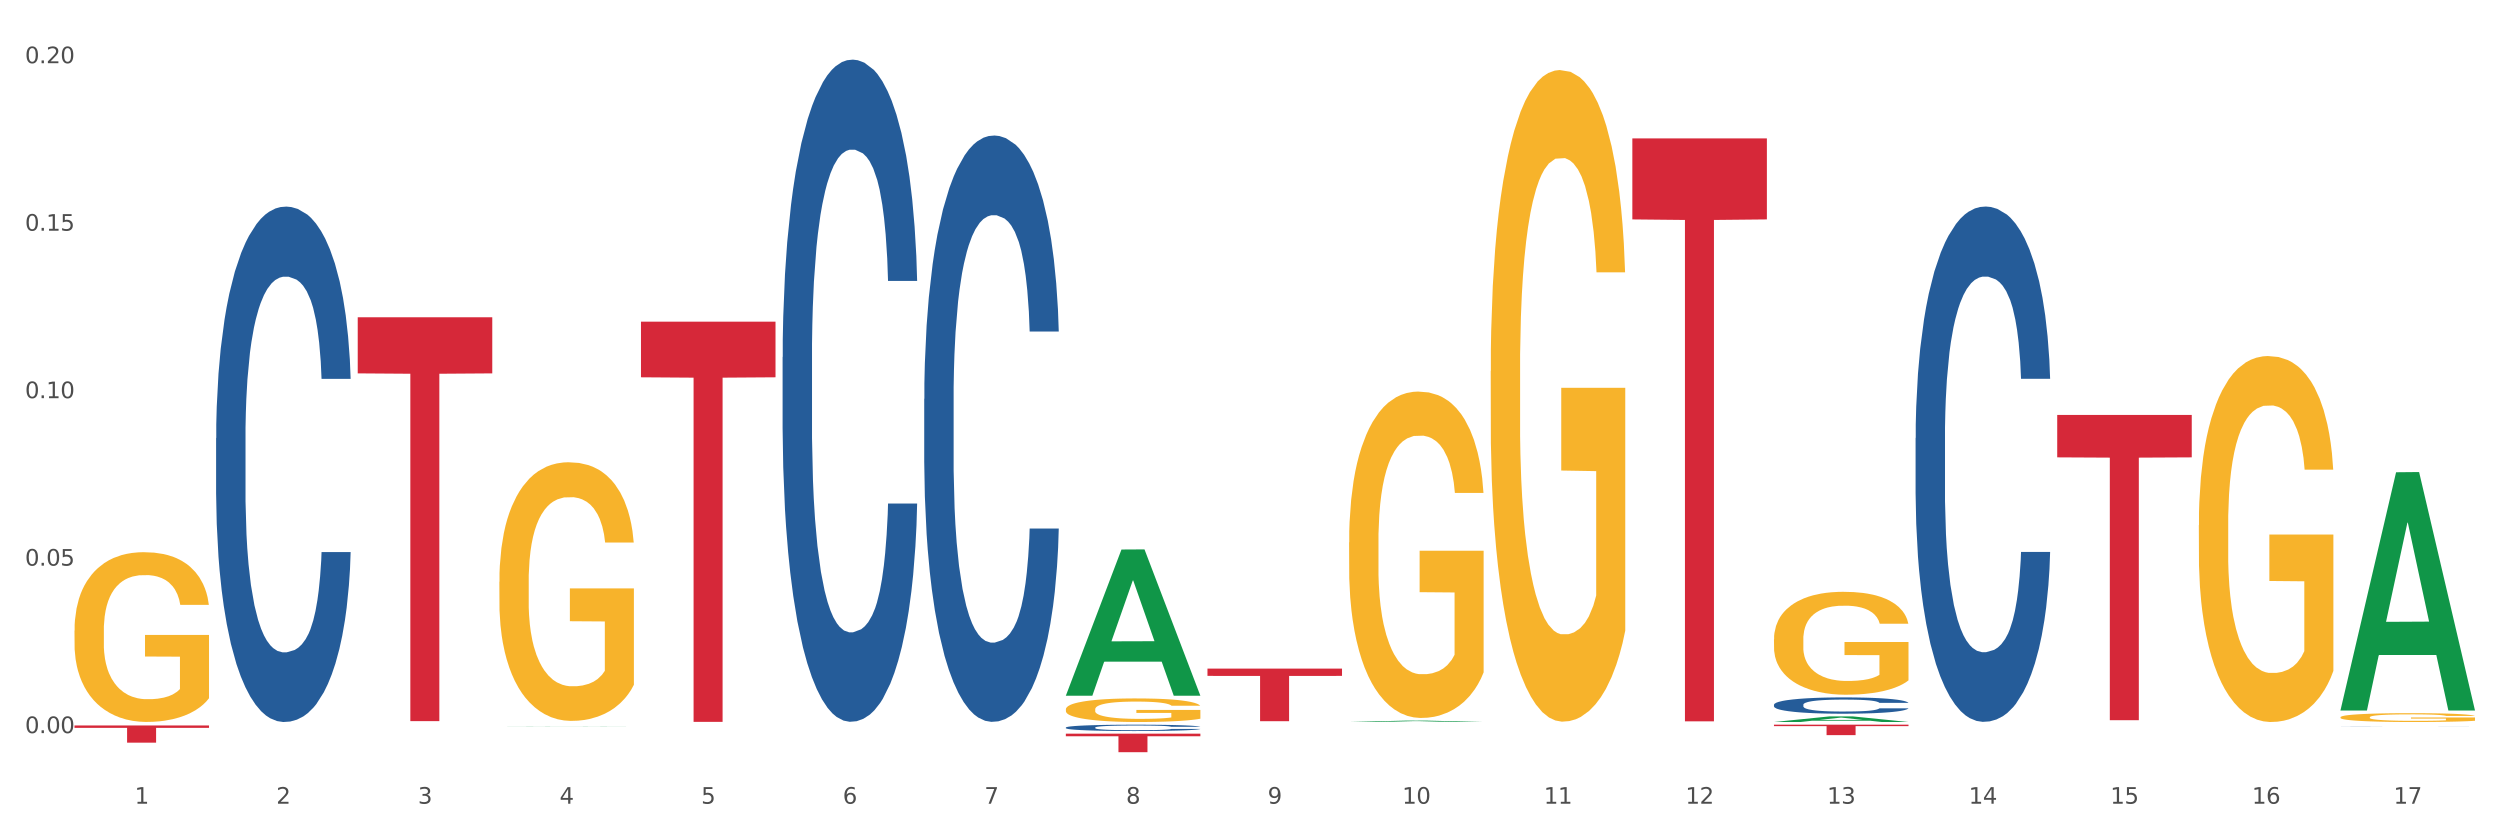 <?xml version="1.0" encoding="utf-8" standalone="no"?>
<!DOCTYPE svg PUBLIC "-//W3C//DTD SVG 1.1//EN"
  "http://www.w3.org/Graphics/SVG/1.1/DTD/svg11.dtd">
<svg xmlns:xlink="http://www.w3.org/1999/xlink" width="1080pt" height="360pt" viewBox="0 0 1080 360" xmlns="http://www.w3.org/2000/svg" version="1.1">
 <rect x="0" y="0" width="1080" height="360" fill="#333333" stroke="none"/>
 <defs>
  <style type="text/css">*{stroke-linejoin: round; stroke-linecap: butt}</style>
 </defs>
 <g id="figure_1">
  <g id="patch_1">
   <path d="M 0 360 
L 1080 360 
L 1080 0 
L 0 0 
z
" style="fill: #ffffff; stroke: #ffffff; stroke-linejoin: miter"/>
  </g>
  <g id="axes_1">
   <g id="matplotlib.axis_1">
    <g id="xtick_1">
     <g id="text_1">
      <!-- 1 -->
      <g style="fill: #4d4d4d" transform="translate(58.182 347.204) scale(0.096 -0.096)">
       <defs>
        <path id="DejaVuSans-31" d="M 794 531 
L 1825 531 
L 1825 4091 
L 703 3866 
L 703 4441 
L 1819 4666 
L 2450 4666 
L 2450 531 
L 3481 531 
L 3481 0 
L 794 0 
L 794 531 
z
" transform="scale(0.016)"/>
       </defs>
       <use xlink:href="#DejaVuSans-31"/>
      </g>
     </g>
    </g>
    <g id="xtick_2">
     <g id="text_2">
      <!-- 2 -->
      <g style="fill: #4d4d4d" transform="translate(119.364 347.204) scale(0.096 -0.096)">
       <defs>
        <path id="DejaVuSans-32" d="M 1228 531 
L 3431 531 
L 3431 0 
L 469 0 
L 469 531 
Q 828 903 1448 1529 
Q 2069 2156 2228 2338 
Q 2531 2678 2651 2914 
Q 2772 3150 2772 3378 
Q 2772 3750 2511 3984 
Q 2250 4219 1831 4219 
Q 1534 4219 1204 4116 
Q 875 4013 500 3803 
L 500 4441 
Q 881 4594 1212 4672 
Q 1544 4750 1819 4750 
Q 2544 4750 2975 4387 
Q 3406 4025 3406 3419 
Q 3406 3131 3298 2873 
Q 3191 2616 2906 2266 
Q 2828 2175 2409 1742 
Q 1991 1309 1228 531 
z
" transform="scale(0.016)"/>
       </defs>
       <use xlink:href="#DejaVuSans-32"/>
      </g>
     </g>
    </g>
    <g id="xtick_3">
     <g id="text_3">
      <!-- 3 -->
      <g style="fill: #4d4d4d" transform="translate(180.545 347.204) scale(0.096 -0.096)">
       <defs>
        <path id="DejaVuSans-33" d="M 2597 2516 
Q 3050 2419 3304 2112 
Q 3559 1806 3559 1356 
Q 3559 666 3084 287 
Q 2609 -91 1734 -91 
Q 1441 -91 1130 -33 
Q 819 25 488 141 
L 488 750 
Q 750 597 1062 519 
Q 1375 441 1716 441 
Q 2309 441 2620 675 
Q 2931 909 2931 1356 
Q 2931 1769 2642 2001 
Q 2353 2234 1838 2234 
L 1294 2234 
L 1294 2753 
L 1863 2753 
Q 2328 2753 2575 2939 
Q 2822 3125 2822 3475 
Q 2822 3834 2567 4026 
Q 2313 4219 1838 4219 
Q 1578 4219 1281 4162 
Q 984 4106 628 3988 
L 628 4550 
Q 988 4650 1302 4700 
Q 1616 4750 1894 4750 
Q 2613 4750 3031 4423 
Q 3450 4097 3450 3541 
Q 3450 3153 3228 2886 
Q 3006 2619 2597 2516 
z
" transform="scale(0.016)"/>
       </defs>
       <use xlink:href="#DejaVuSans-33"/>
      </g>
     </g>
    </g>
    <g id="xtick_4">
     <g id="text_4">
      <!-- 4 -->
      <g style="fill: #4d4d4d" transform="translate(241.726 347.204) scale(0.096 -0.096)">
       <defs>
        <path id="DejaVuSans-34" d="M 2419 4116 
L 825 1625 
L 2419 1625 
L 2419 4116 
z
M 2253 4666 
L 3047 4666 
L 3047 1625 
L 3713 1625 
L 3713 1100 
L 3047 1100 
L 3047 0 
L 2419 0 
L 2419 1100 
L 313 1100 
L 313 1709 
L 2253 4666 
z
" transform="scale(0.016)"/>
       </defs>
       <use xlink:href="#DejaVuSans-34"/>
      </g>
     </g>
    </g>
    <g id="xtick_5">
     <g id="text_5">
      <!-- 5 -->
      <g style="fill: #4d4d4d" transform="translate(302.908 347.204) scale(0.096 -0.096)">
       <defs>
        <path id="DejaVuSans-35" d="M 691 4666 
L 3169 4666 
L 3169 4134 
L 1269 4134 
L 1269 2991 
Q 1406 3038 1543 3061 
Q 1681 3084 1819 3084 
Q 2600 3084 3056 2656 
Q 3513 2228 3513 1497 
Q 3513 744 3044 326 
Q 2575 -91 1722 -91 
Q 1428 -91 1123 -41 
Q 819 9 494 109 
L 494 744 
Q 775 591 1075 516 
Q 1375 441 1709 441 
Q 2250 441 2565 725 
Q 2881 1009 2881 1497 
Q 2881 1984 2565 2268 
Q 2250 2553 1709 2553 
Q 1456 2553 1204 2497 
Q 953 2441 691 2322 
L 691 4666 
z
" transform="scale(0.016)"/>
       </defs>
       <use xlink:href="#DejaVuSans-35"/>
      </g>
     </g>
    </g>
    <g id="xtick_6">
     <g id="text_6">
      <!-- 6 -->
      <g style="fill: #4d4d4d" transform="translate(364.089 347.204) scale(0.096 -0.096)">
       <defs>
        <path id="DejaVuSans-36" d="M 2113 2584 
Q 1688 2584 1439 2293 
Q 1191 2003 1191 1497 
Q 1191 994 1439 701 
Q 1688 409 2113 409 
Q 2538 409 2786 701 
Q 3034 994 3034 1497 
Q 3034 2003 2786 2293 
Q 2538 2584 2113 2584 
z
M 3366 4563 
L 3366 3988 
Q 3128 4100 2886 4159 
Q 2644 4219 2406 4219 
Q 1781 4219 1451 3797 
Q 1122 3375 1075 2522 
Q 1259 2794 1537 2939 
Q 1816 3084 2150 3084 
Q 2853 3084 3261 2657 
Q 3669 2231 3669 1497 
Q 3669 778 3244 343 
Q 2819 -91 2113 -91 
Q 1303 -91 875 529 
Q 447 1150 447 2328 
Q 447 3434 972 4092 
Q 1497 4750 2381 4750 
Q 2619 4750 2861 4703 
Q 3103 4656 3366 4563 
z
" transform="scale(0.016)"/>
       </defs>
       <use xlink:href="#DejaVuSans-36"/>
      </g>
     </g>
    </g>
    <g id="xtick_7">
     <g id="text_7">
      <!-- 7 -->
      <g style="fill: #4d4d4d" transform="translate(425.271 347.204) scale(0.096 -0.096)">
       <defs>
        <path id="DejaVuSans-37" d="M 525 4666 
L 3525 4666 
L 3525 4397 
L 1831 0 
L 1172 0 
L 2766 4134 
L 525 4134 
L 525 4666 
z
" transform="scale(0.016)"/>
       </defs>
       <use xlink:href="#DejaVuSans-37"/>
      </g>
     </g>
    </g>
    <g id="xtick_8">
     <g id="text_8">
      <!-- 8 -->
      <g style="fill: #4d4d4d" transform="translate(486.452 347.204) scale(0.096 -0.096)">
       <defs>
        <path id="DejaVuSans-38" d="M 2034 2216 
Q 1584 2216 1326 1975 
Q 1069 1734 1069 1313 
Q 1069 891 1326 650 
Q 1584 409 2034 409 
Q 2484 409 2743 651 
Q 3003 894 3003 1313 
Q 3003 1734 2745 1975 
Q 2488 2216 2034 2216 
z
M 1403 2484 
Q 997 2584 770 2862 
Q 544 3141 544 3541 
Q 544 4100 942 4425 
Q 1341 4750 2034 4750 
Q 2731 4750 3128 4425 
Q 3525 4100 3525 3541 
Q 3525 3141 3298 2862 
Q 3072 2584 2669 2484 
Q 3125 2378 3379 2068 
Q 3634 1759 3634 1313 
Q 3634 634 3220 271 
Q 2806 -91 2034 -91 
Q 1263 -91 848 271 
Q 434 634 434 1313 
Q 434 1759 690 2068 
Q 947 2378 1403 2484 
z
M 1172 3481 
Q 1172 3119 1398 2916 
Q 1625 2713 2034 2713 
Q 2441 2713 2670 2916 
Q 2900 3119 2900 3481 
Q 2900 3844 2670 4047 
Q 2441 4250 2034 4250 
Q 1625 4250 1398 4047 
Q 1172 3844 1172 3481 
z
" transform="scale(0.016)"/>
       </defs>
       <use xlink:href="#DejaVuSans-38"/>
      </g>
     </g>
    </g>
    <g id="xtick_9">
     <g id="text_9">
      <!-- 9 -->
      <g style="fill: #4d4d4d" transform="translate(547.634 347.204) scale(0.096 -0.096)">
       <defs>
        <path id="DejaVuSans-39" d="M 703 97 
L 703 672 
Q 941 559 1184 500 
Q 1428 441 1663 441 
Q 2288 441 2617 861 
Q 2947 1281 2994 2138 
Q 2813 1869 2534 1725 
Q 2256 1581 1919 1581 
Q 1219 1581 811 2004 
Q 403 2428 403 3163 
Q 403 3881 828 4315 
Q 1253 4750 1959 4750 
Q 2769 4750 3195 4129 
Q 3622 3509 3622 2328 
Q 3622 1225 3098 567 
Q 2575 -91 1691 -91 
Q 1453 -91 1209 -44 
Q 966 3 703 97 
z
M 1959 2075 
Q 2384 2075 2632 2365 
Q 2881 2656 2881 3163 
Q 2881 3666 2632 3958 
Q 2384 4250 1959 4250 
Q 1534 4250 1286 3958 
Q 1038 3666 1038 3163 
Q 1038 2656 1286 2365 
Q 1534 2075 1959 2075 
z
" transform="scale(0.016)"/>
       </defs>
       <use xlink:href="#DejaVuSans-39"/>
      </g>
     </g>
    </g>
    <g id="xtick_10">
     <g id="text_10">
      <!-- 10 -->
      <g style="fill: #4d4d4d" transform="translate(605.761 347.204) scale(0.096 -0.096)">
       <defs>
        <path id="DejaVuSans-30" d="M 2034 4250 
Q 1547 4250 1301 3770 
Q 1056 3291 1056 2328 
Q 1056 1369 1301 889 
Q 1547 409 2034 409 
Q 2525 409 2770 889 
Q 3016 1369 3016 2328 
Q 3016 3291 2770 3770 
Q 2525 4250 2034 4250 
z
M 2034 4750 
Q 2819 4750 3233 4129 
Q 3647 3509 3647 2328 
Q 3647 1150 3233 529 
Q 2819 -91 2034 -91 
Q 1250 -91 836 529 
Q 422 1150 422 2328 
Q 422 3509 836 4129 
Q 1250 4750 2034 4750 
z
" transform="scale(0.016)"/>
       </defs>
       <use xlink:href="#DejaVuSans-31"/>
       <use xlink:href="#DejaVuSans-30" transform="translate(63.623 0)"/>
      </g>
     </g>
    </g>
    <g id="xtick_11">
     <g id="text_11">
      <!-- 11 -->
      <g style="fill: #4d4d4d" transform="translate(666.942 347.204) scale(0.096 -0.096)">
       <use xlink:href="#DejaVuSans-31"/>
       <use xlink:href="#DejaVuSans-31" transform="translate(63.623 0)"/>
      </g>
     </g>
    </g>
    <g id="xtick_12">
     <g id="text_12">
      <!-- 12 -->
      <g style="fill: #4d4d4d" transform="translate(728.124 347.204) scale(0.096 -0.096)">
       <use xlink:href="#DejaVuSans-31"/>
       <use xlink:href="#DejaVuSans-32" transform="translate(63.623 0)"/>
      </g>
     </g>
    </g>
    <g id="xtick_13">
     <g id="text_13">
      <!-- 13 -->
      <g style="fill: #4d4d4d" transform="translate(789.305 347.204) scale(0.096 -0.096)">
       <use xlink:href="#DejaVuSans-31"/>
       <use xlink:href="#DejaVuSans-33" transform="translate(63.623 0)"/>
      </g>
     </g>
    </g>
    <g id="xtick_14">
     <g id="text_14">
      <!-- 14 -->
      <g style="fill: #4d4d4d" transform="translate(850.487 347.204) scale(0.096 -0.096)">
       <use xlink:href="#DejaVuSans-31"/>
       <use xlink:href="#DejaVuSans-34" transform="translate(63.623 0)"/>
      </g>
     </g>
    </g>
    <g id="xtick_15">
     <g id="text_15">
      <!-- 15 -->
      <g style="fill: #4d4d4d" transform="translate(911.668 347.204) scale(0.096 -0.096)">
       <use xlink:href="#DejaVuSans-31"/>
       <use xlink:href="#DejaVuSans-35" transform="translate(63.623 0)"/>
      </g>
     </g>
    </g>
    <g id="xtick_16">
     <g id="text_16">
      <!-- 16 -->
      <g style="fill: #4d4d4d" transform="translate(972.849 347.204) scale(0.096 -0.096)">
       <use xlink:href="#DejaVuSans-31"/>
       <use xlink:href="#DejaVuSans-36" transform="translate(63.623 0)"/>
      </g>
     </g>
    </g>
    <g id="xtick_17">
     <g id="text_17">
      <!-- 17 -->
      <g style="fill: #4d4d4d" transform="translate(1034.031 347.204) scale(0.096 -0.096)">
       <use xlink:href="#DejaVuSans-31"/>
       <use xlink:href="#DejaVuSans-37" transform="translate(63.623 0)"/>
      </g>
     </g>
    </g>
    <g id="xtick_18"/>
    <g id="xtick_19"/>
    <g id="xtick_20"/>
    <g id="xtick_21"/>
    <g id="xtick_22"/>
    <g id="xtick_23"/>
    <g id="xtick_24"/>
    <g id="xtick_25"/>
    <g id="xtick_26"/>
    <g id="xtick_27"/>
    <g id="xtick_28"/>
    <g id="xtick_29"/>
    <g id="xtick_30"/>
    <g id="xtick_31"/>
    <g id="xtick_32"/>
    <g id="xtick_33"/>
   </g>
   <g id="matplotlib.axis_2">
    <g id="ytick_1">
     <g id="text_18">
      <!-- 0.00 -->
      <g style="fill: #4d4d4d" transform="translate(10.8 316.708) scale(0.096 -0.096)">
       <defs>
        <path id="DejaVuSans-2e" d="M 684 794 
L 1344 794 
L 1344 0 
L 684 0 
L 684 794 
z
" transform="scale(0.016)"/>
       </defs>
       <use xlink:href="#DejaVuSans-30"/>
       <use xlink:href="#DejaVuSans-2e" transform="translate(63.623 0)"/>
       <use xlink:href="#DejaVuSans-30" transform="translate(95.41 0)"/>
       <use xlink:href="#DejaVuSans-30" transform="translate(159.033 0)"/>
      </g>
     </g>
    </g>
    <g id="ytick_2">
     <g id="text_19">
      <!-- 0.05 -->
      <g style="fill: #4d4d4d" transform="translate(10.8 244.36) scale(0.096 -0.096)">
       <use xlink:href="#DejaVuSans-30"/>
       <use xlink:href="#DejaVuSans-2e" transform="translate(63.623 0)"/>
       <use xlink:href="#DejaVuSans-30" transform="translate(95.41 0)"/>
       <use xlink:href="#DejaVuSans-35" transform="translate(159.033 0)"/>
      </g>
     </g>
    </g>
    <g id="ytick_3">
     <g id="text_20">
      <!-- 0.10 -->
      <g style="fill: #4d4d4d" transform="translate(10.8 172.012) scale(0.096 -0.096)">
       <use xlink:href="#DejaVuSans-30"/>
       <use xlink:href="#DejaVuSans-2e" transform="translate(63.623 0)"/>
       <use xlink:href="#DejaVuSans-31" transform="translate(95.41 0)"/>
       <use xlink:href="#DejaVuSans-30" transform="translate(159.033 0)"/>
      </g>
     </g>
    </g>
    <g id="ytick_4">
     <g id="text_21">
      <!-- 0.15 -->
      <g style="fill: #4d4d4d" transform="translate(10.8 99.664) scale(0.096 -0.096)">
       <use xlink:href="#DejaVuSans-30"/>
       <use xlink:href="#DejaVuSans-2e" transform="translate(63.623 0)"/>
       <use xlink:href="#DejaVuSans-31" transform="translate(95.41 0)"/>
       <use xlink:href="#DejaVuSans-35" transform="translate(159.033 0)"/>
      </g>
     </g>
    </g>
    <g id="ytick_5">
     <g id="text_22">
      <!-- 0.20 -->
      <g style="fill: #4d4d4d" transform="translate(10.8 27.316) scale(0.096 -0.096)">
       <use xlink:href="#DejaVuSans-30"/>
       <use xlink:href="#DejaVuSans-2e" transform="translate(63.623 0)"/>
       <use xlink:href="#DejaVuSans-32" transform="translate(95.41 0)"/>
       <use xlink:href="#DejaVuSans-30" transform="translate(159.033 0)"/>
      </g>
     </g>
    </g>
    <g id="ytick_6"/>
    <g id="ytick_7"/>
    <g id="ytick_8"/>
    <g id="ytick_9"/>
   </g>
   <g id="PolyCollection_1">
    <path d="M 215.719 313.86 
L 215.779 313.86 
L 239.747 313.775 
L 249.694 313.775 
L 273.842 313.86 
L 262.337 313.86 
L 257.124 313.84 
L 232.377 313.84 
L 232.197 313.841 
L 227.164 313.86 
L 215.719 313.86 
L 215.719 313.86 
L 235.493 313.828 
L 254.008 313.828 
L 244.84 313.793 
L 244.72 313.793 
L 244.601 313.793 
L 235.433 313.828 
L 235.493 313.828 
L 215.719 313.86 
z
" clip-path="url(#p748c253337)" style="fill: #109648"/>
    <path d="M 705.171 59.787 
L 763.293 59.787 
L 763.293 94.785 
L 740.43 95.021 
L 740.43 311.627 
L 727.896 311.627 
L 727.896 95.021 
L 705.171 94.785 
L 705.171 60.024 
L 705.171 59.787 
z
" clip-path="url(#p748c253337)" style="fill: #d62839"/>
    <path d="M 521.626 288.829 
L 579.749 288.829 
L 579.749 291.987 
L 556.885 292.008 
L 556.885 311.552 
L 544.352 311.552 
L 544.352 292.008 
L 521.626 291.987 
L 521.626 288.851 
L 521.626 288.829 
z
" clip-path="url(#p748c253337)" style="fill: #d62839"/>
    <path d="M 276.901 138.964 
L 335.023 138.964 
L 335.023 162.99 
L 312.16 163.153 
L 312.16 311.854 
L 299.626 311.854 
L 299.626 163.153 
L 276.901 162.99 
L 276.901 139.127 
L 276.901 138.964 
z
" clip-path="url(#p748c253337)" style="fill: #d62839"/>
    <path d="M 154.538 137.052 
L 212.66 137.052 
L 212.66 161.298 
L 189.797 161.462 
L 189.797 311.528 
L 177.263 311.528 
L 177.263 161.462 
L 154.538 161.298 
L 154.538 137.216 
L 154.538 137.052 
z
" clip-path="url(#p748c253337)" style="fill: #d62839"/>
    <path d="M 32.175 313.394 
L 90.297 313.394 
L 90.297 314.427 
L 67.434 314.434 
L 67.434 320.83 
L 54.901 320.83 
L 54.901 314.434 
L 32.175 314.427 
L 32.175 313.401 
L 32.175 313.394 
z
" clip-path="url(#p748c253337)" style="fill: #d62839"/>
    <path d="M 1011.078 309.855 
L 1011.146 309.852 
L 1011.146 309.726 
L 1011.284 309.618 
L 1011.97 309.356 
L 1012.999 309.139 
L 1013.754 309.024 
L 1014.509 308.93 
L 1015.401 308.836 
L 1016.499 308.738 
L 1018.489 308.595 
L 1019.724 308.521 
L 1021.234 308.445 
L 1023.978 308.333 
L 1025.969 308.27 
L 1028.027 308.218 
L 1031.39 308.155 
L 1033.585 308.127 
L 1035.919 308.106 
L 1038.732 308.092 
L 1040.859 308.088 
L 1045.526 308.099 
L 1049.506 308.13 
L 1051.427 308.155 
L 1053.897 308.197 
L 1055.201 308.225 
L 1057.328 308.281 
L 1059.524 308.354 
L 1061.034 308.417 
L 1063.299 308.535 
L 1065.014 308.654 
L 1066.592 308.801 
L 1067.416 308.902 
L 1068.033 308.996 
L 1068.582 309.105 
L 1069.131 309.276 
L 1056.78 309.276 
L 1056.299 309.153 
L 1055.544 309.038 
L 1054.446 308.926 
L 1053.486 308.857 
L 1051.839 308.769 
L 1050.329 308.713 
L 1048.751 308.672 
L 1046.829 308.637 
L 1045.32 308.619 
L 1043.192 308.605 
L 1039.007 308.609 
L 1036.193 308.637 
L 1034.272 308.672 
L 1033.037 308.703 
L 1031.939 308.738 
L 1030.703 308.787 
L 1029.262 308.86 
L 1028.233 308.926 
L 1027.204 309.01 
L 1026.38 309.094 
L 1025.625 309.192 
L 1025.008 309.297 
L 1024.527 309.405 
L 1024.116 309.537 
L 1023.773 309.757 
L 1023.773 310.236 
L 1023.91 310.344 
L 1024.253 310.487 
L 1024.665 310.595 
L 1025.351 310.725 
L 1025.969 310.812 
L 1027.135 310.938 
L 1028.439 311.042 
L 1029.468 311.109 
L 1030.498 311.165 
L 1032.282 311.241 
L 1034.272 311.304 
L 1035.987 311.343 
L 1038.32 311.378 
L 1039.899 311.391 
L 1041.271 311.398 
L 1044.634 311.398 
L 1047.035 311.388 
L 1049.712 311.364 
L 1051.77 311.332 
L 1053.486 311.294 
L 1055.407 311.231 
L 1056.642 311.172 
L 1056.642 310.442 
L 1041.546 310.438 
L 1041.546 309.953 
L 1069.2 309.953 
L 1069.2 311.378 
L 1068.033 311.451 
L 1066.73 311.517 
L 1065.357 311.577 
L 1063.299 311.65 
L 1060.828 311.72 
L 1058.632 311.769 
L 1056.299 311.81 
L 1053.554 311.849 
L 1049.986 311.884 
L 1047.79 311.898 
L 1045.045 311.908 
L 1041.82 311.912 
L 1039.007 311.905 
L 1036.262 311.887 
L 1033.38 311.856 
L 1030.566 311.81 
L 1028.439 311.765 
L 1026.312 311.709 
L 1024.047 311.636 
L 1022.263 311.566 
L 1020.891 311.503 
L 1019.381 311.423 
L 1017.734 311.318 
L 1016.499 311.224 
L 1015.401 311.126 
L 1014.234 311 
L 1013.411 310.892 
L 1012.587 310.756 
L 1012.107 310.655 
L 1011.558 310.498 
L 1011.146 310.278 
L 1011.078 309.855 
z
" clip-path="url(#p748c253337)" style="fill: #f7b32b"/>
    <path d="M 949.896 226.864 
L 949.965 226.719 
L 949.965 221.521 
L 950.102 217.045 
L 950.788 206.216 
L 951.818 197.263 
L 952.572 192.498 
L 953.327 188.6 
L 954.219 184.701 
L 955.317 180.658 
L 957.307 174.738 
L 958.543 171.705 
L 960.052 168.529 
L 962.797 163.908 
L 964.787 161.309 
L 966.846 159.143 
L 970.208 156.544 
L 972.404 155.389 
L 974.737 154.523 
L 977.551 153.945 
L 979.678 153.801 
L 984.344 154.234 
L 988.324 155.533 
L 990.246 156.544 
L 992.716 158.277 
L 994.02 159.432 
L 996.147 161.742 
L 998.343 164.775 
L 999.853 167.374 
L 1002.117 172.283 
L 1003.833 177.192 
L 1005.411 183.257 
L 1006.234 187.444 
L 1006.852 191.343 
L 1007.401 195.819 
L 1007.95 202.894 
L 995.598 202.894 
L 995.118 197.841 
L 994.363 193.076 
L 993.265 188.455 
L 992.304 185.567 
L 990.657 181.957 
L 989.148 179.647 
L 987.569 177.914 
L 985.648 176.47 
L 984.138 175.748 
L 982.011 175.171 
L 977.825 175.315 
L 975.012 176.47 
L 973.09 177.914 
L 971.855 179.214 
L 970.757 180.658 
L 969.522 182.679 
L 968.081 185.712 
L 967.052 188.455 
L 966.022 191.921 
L 965.199 195.386 
L 964.444 199.429 
L 963.826 203.761 
L 963.346 208.237 
L 962.934 213.724 
L 962.591 222.821 
L 962.591 242.603 
L 962.728 247.079 
L 963.072 252.999 
L 963.483 257.475 
L 964.169 262.818 
L 964.787 266.428 
L 965.954 271.626 
L 967.257 275.958 
L 968.287 278.701 
L 969.316 281.011 
L 971.1 284.188 
L 973.09 286.787 
L 974.806 288.376 
L 977.139 289.819 
L 978.717 290.397 
L 980.09 290.686 
L 983.452 290.686 
L 985.854 290.253 
L 988.53 289.242 
L 990.589 287.942 
L 992.304 286.354 
L 994.226 283.755 
L 995.461 281.3 
L 995.461 251.122 
L 980.364 250.978 
L 980.364 230.907 
L 1008.019 230.907 
L 1008.019 289.819 
L 1006.852 292.852 
L 1005.548 295.595 
L 1004.176 298.05 
L 1002.117 301.082 
L 999.647 303.97 
L 997.451 305.992 
L 995.118 307.724 
L 992.373 309.313 
L 988.805 310.757 
L 986.609 311.334 
L 983.864 311.767 
L 980.639 311.912 
L 977.825 311.623 
L 975.08 310.901 
L 972.198 309.601 
L 969.385 307.724 
L 967.257 305.847 
L 965.13 303.537 
L 962.866 300.505 
L 961.082 297.617 
L 959.709 295.018 
L 958.199 291.697 
L 956.553 287.365 
L 955.317 283.466 
L 954.219 279.423 
L 953.053 274.225 
L 952.229 269.749 
L 951.406 264.117 
L 950.926 259.93 
L 950.377 253.432 
L 949.965 244.335 
L 949.896 226.864 
z
" clip-path="url(#p748c253337)" style="fill: #f7b32b"/>
    <path d="M 766.352 276.208 
L 766.421 276.167 
L 766.421 274.705 
L 766.558 273.446 
L 767.244 270.401 
L 768.273 267.883 
L 769.028 266.543 
L 769.783 265.447 
L 770.675 264.351 
L 771.773 263.214 
L 773.763 261.549 
L 774.998 260.696 
L 776.508 259.803 
L 779.253 258.503 
L 781.243 257.772 
L 783.301 257.163 
L 786.664 256.432 
L 788.86 256.107 
L 791.193 255.864 
L 794.006 255.701 
L 796.134 255.661 
L 800.8 255.783 
L 804.78 256.148 
L 806.701 256.432 
L 809.172 256.92 
L 810.476 257.244 
L 812.603 257.894 
L 814.799 258.747 
L 816.308 259.478 
L 818.573 260.858 
L 820.288 262.239 
L 821.867 263.945 
L 822.69 265.122 
L 823.308 266.218 
L 823.857 267.477 
L 824.406 269.467 
L 812.054 269.467 
L 811.574 268.046 
L 810.819 266.706 
L 809.721 265.406 
L 808.76 264.594 
L 807.113 263.579 
L 805.603 262.929 
L 804.025 262.442 
L 802.104 262.036 
L 800.594 261.833 
L 798.467 261.671 
L 794.281 261.711 
L 791.467 262.036 
L 789.546 262.442 
L 788.311 262.808 
L 787.213 263.214 
L 785.978 263.782 
L 784.537 264.635 
L 783.507 265.406 
L 782.478 266.381 
L 781.655 267.355 
L 780.9 268.492 
L 780.282 269.711 
L 779.802 270.969 
L 779.39 272.512 
L 779.047 275.071 
L 779.047 280.634 
L 779.184 281.893 
L 779.527 283.557 
L 779.939 284.816 
L 780.625 286.319 
L 781.243 287.334 
L 782.409 288.796 
L 783.713 290.014 
L 784.743 290.785 
L 785.772 291.435 
L 787.556 292.328 
L 789.546 293.059 
L 791.262 293.506 
L 793.595 293.912 
L 795.173 294.074 
L 796.545 294.156 
L 799.908 294.156 
L 802.31 294.034 
L 804.986 293.75 
L 807.044 293.384 
L 808.76 292.937 
L 810.681 292.207 
L 811.917 291.516 
L 811.917 283.03 
L 796.82 282.989 
L 796.82 277.345 
L 824.474 277.345 
L 824.474 293.912 
L 823.308 294.765 
L 822.004 295.536 
L 820.632 296.227 
L 818.573 297.079 
L 816.103 297.891 
L 813.907 298.46 
L 811.574 298.947 
L 808.829 299.394 
L 805.26 299.8 
L 803.064 299.962 
L 800.32 300.084 
L 797.094 300.125 
L 794.281 300.044 
L 791.536 299.841 
L 788.654 299.475 
L 785.84 298.947 
L 783.713 298.419 
L 781.586 297.77 
L 779.321 296.917 
L 777.537 296.105 
L 776.165 295.374 
L 774.655 294.44 
L 773.008 293.222 
L 771.773 292.125 
L 770.675 290.988 
L 769.509 289.527 
L 768.685 288.268 
L 767.862 286.684 
L 767.381 285.507 
L 766.832 283.679 
L 766.421 281.121 
L 766.352 276.208 
z
" clip-path="url(#p748c253337)" style="fill: #f7b32b"/>
    <path d="M 643.989 160.338 
L 644.058 160.08 
L 644.058 150.825 
L 644.195 142.855 
L 644.881 123.573 
L 645.911 107.634 
L 646.665 99.15 
L 647.42 92.208 
L 648.312 85.267 
L 649.41 78.068 
L 651.4 67.528 
L 652.635 62.129 
L 654.145 56.473 
L 656.89 48.246 
L 658.88 43.618 
L 660.939 39.762 
L 664.301 35.134 
L 666.497 33.077 
L 668.83 31.535 
L 671.644 30.506 
L 673.771 30.249 
L 678.437 31.021 
L 682.417 33.334 
L 684.339 35.134 
L 686.809 38.219 
L 688.113 40.276 
L 690.24 44.389 
L 692.436 49.788 
L 693.946 54.416 
L 696.21 63.157 
L 697.926 71.898 
L 699.504 82.696 
L 700.327 90.152 
L 700.945 97.093 
L 701.494 105.063 
L 702.043 117.66 
L 689.691 117.66 
L 689.211 108.662 
L 688.456 100.178 
L 687.358 91.951 
L 686.397 86.809 
L 684.75 80.382 
L 683.241 76.269 
L 681.662 73.184 
L 679.741 70.613 
L 678.231 69.327 
L 676.104 68.299 
L 671.918 68.556 
L 669.105 70.613 
L 667.183 73.184 
L 665.948 75.497 
L 664.85 78.068 
L 663.615 81.668 
L 662.174 87.066 
L 661.145 91.951 
L 660.115 98.121 
L 659.292 104.292 
L 658.537 111.49 
L 657.919 119.203 
L 657.439 127.173 
L 657.027 136.942 
L 656.684 153.139 
L 656.684 188.36 
L 656.821 196.33 
L 657.164 206.871 
L 657.576 214.841 
L 658.262 224.353 
L 658.88 230.781 
L 660.047 240.036 
L 661.35 247.749 
L 662.38 252.633 
L 663.409 256.747 
L 665.193 262.403 
L 667.183 267.03 
L 668.899 269.858 
L 671.232 272.429 
L 672.81 273.458 
L 674.183 273.972 
L 677.545 273.972 
L 679.947 273.201 
L 682.623 271.401 
L 684.682 269.087 
L 686.397 266.259 
L 688.319 261.631 
L 689.554 257.261 
L 689.554 203.529 
L 674.457 203.272 
L 674.457 167.536 
L 702.112 167.536 
L 702.112 272.429 
L 700.945 277.828 
L 699.641 282.713 
L 698.269 287.084 
L 696.21 292.482 
L 693.74 297.624 
L 691.544 301.224 
L 689.211 304.309 
L 686.466 307.137 
L 682.898 309.708 
L 680.702 310.736 
L 677.957 311.507 
L 674.732 311.764 
L 671.918 311.25 
L 669.173 309.965 
L 666.291 307.651 
L 663.478 304.309 
L 661.35 300.966 
L 659.223 296.853 
L 656.959 291.454 
L 655.174 286.312 
L 653.802 281.685 
L 652.292 275.772 
L 650.645 268.059 
L 649.41 261.117 
L 648.312 253.919 
L 647.146 244.663 
L 646.322 236.694 
L 645.499 226.667 
L 645.018 219.211 
L 644.47 207.642 
L 644.058 191.446 
L 643.989 160.338 
z
" clip-path="url(#p748c253337)" style="fill: #f7b32b"/>
    <path d="M 766.352 313.061 
L 824.474 313.061 
L 824.474 313.689 
L 801.611 313.693 
L 801.611 317.581 
L 789.078 317.581 
L 789.078 313.693 
L 766.352 313.689 
L 766.352 313.065 
L 766.352 313.061 
z
" clip-path="url(#p748c253337)" style="fill: #d62839"/>
    <path d="M 582.808 234.312 
L 582.876 234.184 
L 582.876 229.548 
L 583.014 225.556 
L 583.7 215.897 
L 584.729 207.913 
L 585.484 203.663 
L 586.239 200.186 
L 587.131 196.709 
L 588.229 193.104 
L 590.219 187.824 
L 591.454 185.12 
L 592.964 182.286 
L 595.709 178.166 
L 597.699 175.848 
L 599.757 173.916 
L 603.12 171.598 
L 605.316 170.568 
L 607.649 169.795 
L 610.462 169.28 
L 612.589 169.151 
L 617.256 169.537 
L 621.236 170.696 
L 623.157 171.598 
L 625.628 173.143 
L 626.931 174.173 
L 629.059 176.234 
L 631.254 178.938 
L 632.764 181.256 
L 635.029 185.635 
L 636.744 190.013 
L 638.322 195.422 
L 639.146 199.156 
L 639.764 202.633 
L 640.312 206.625 
L 640.861 212.935 
L 628.51 212.935 
L 628.029 208.428 
L 627.274 204.179 
L 626.176 200.058 
L 625.216 197.482 
L 623.569 194.263 
L 622.059 192.202 
L 620.481 190.657 
L 618.56 189.369 
L 617.05 188.725 
L 614.923 188.21 
L 610.737 188.339 
L 607.923 189.369 
L 606.002 190.657 
L 604.767 191.816 
L 603.669 193.104 
L 602.433 194.907 
L 600.992 197.611 
L 599.963 200.058 
L 598.934 203.148 
L 598.11 206.239 
L 597.355 209.845 
L 596.738 213.708 
L 596.258 217.7 
L 595.846 222.594 
L 595.503 230.707 
L 595.503 248.349 
L 595.64 252.341 
L 595.983 257.621 
L 596.395 261.613 
L 597.081 266.378 
L 597.699 269.597 
L 598.865 274.233 
L 600.169 278.097 
L 601.198 280.544 
L 602.228 282.604 
L 604.012 285.437 
L 606.002 287.755 
L 607.717 289.172 
L 610.05 290.459 
L 611.629 290.974 
L 613.001 291.232 
L 616.364 291.232 
L 618.765 290.846 
L 621.442 289.944 
L 623.5 288.785 
L 625.216 287.369 
L 627.137 285.051 
L 628.372 282.862 
L 628.372 255.947 
L 613.276 255.818 
L 613.276 237.918 
L 640.93 237.918 
L 640.93 290.459 
L 639.764 293.164 
L 638.46 295.61 
L 637.087 297.8 
L 635.029 300.504 
L 632.558 303.08 
L 630.362 304.882 
L 628.029 306.428 
L 625.284 307.844 
L 621.716 309.132 
L 619.52 309.647 
L 616.775 310.034 
L 613.55 310.162 
L 610.737 309.905 
L 607.992 309.261 
L 605.11 308.102 
L 602.296 306.428 
L 600.169 304.754 
L 598.042 302.693 
L 595.777 299.989 
L 593.993 297.413 
L 592.621 295.095 
L 591.111 292.133 
L 589.464 288.27 
L 588.229 284.793 
L 587.131 281.187 
L 585.964 276.551 
L 585.141 272.559 
L 584.317 267.537 
L 583.837 263.802 
L 583.288 258.007 
L 582.876 249.895 
L 582.808 234.312 
z
" clip-path="url(#p748c253337)" style="fill: #f7b32b"/>
    <path d="M 215.719 251.325 
L 215.788 251.223 
L 215.788 247.549 
L 215.925 244.385 
L 216.611 236.731 
L 217.641 230.404 
L 218.395 227.037 
L 219.15 224.281 
L 220.042 221.526 
L 221.14 218.669 
L 223.13 214.485 
L 224.366 212.342 
L 225.875 210.096 
L 228.62 206.831 
L 230.61 204.994 
L 232.669 203.463 
L 236.031 201.626 
L 238.227 200.81 
L 240.56 200.198 
L 243.374 199.789 
L 245.501 199.687 
L 250.167 199.994 
L 254.147 200.912 
L 256.069 201.626 
L 258.539 202.851 
L 259.843 203.667 
L 261.97 205.3 
L 264.166 207.443 
L 265.676 209.28 
L 267.94 212.75 
L 269.656 216.219 
L 271.234 220.506 
L 272.057 223.465 
L 272.675 226.22 
L 273.224 229.384 
L 273.773 234.384 
L 261.421 234.384 
L 260.941 230.813 
L 260.186 227.445 
L 259.088 224.179 
L 258.127 222.138 
L 256.48 219.587 
L 254.971 217.954 
L 253.392 216.73 
L 251.471 215.709 
L 249.961 215.199 
L 247.834 214.791 
L 243.648 214.893 
L 240.835 215.709 
L 238.913 216.73 
L 237.678 217.648 
L 236.58 218.669 
L 235.345 220.097 
L 233.904 222.24 
L 232.875 224.179 
L 231.845 226.629 
L 231.022 229.078 
L 230.267 231.935 
L 229.649 234.997 
L 229.169 238.16 
L 228.757 242.038 
L 228.414 248.467 
L 228.414 262.448 
L 228.551 265.612 
L 228.895 269.796 
L 229.306 272.959 
L 229.993 276.735 
L 230.61 279.286 
L 231.777 282.96 
L 233.08 286.021 
L 234.11 287.96 
L 235.139 289.593 
L 236.923 291.838 
L 238.913 293.675 
L 240.629 294.798 
L 242.962 295.818 
L 244.54 296.226 
L 245.913 296.431 
L 249.275 296.431 
L 251.677 296.124 
L 254.353 295.41 
L 256.412 294.492 
L 258.127 293.369 
L 260.049 291.532 
L 261.284 289.797 
L 261.284 268.469 
L 246.187 268.367 
L 246.187 254.182 
L 273.842 254.182 
L 273.842 295.818 
L 272.675 297.961 
L 271.371 299.9 
L 269.999 301.635 
L 267.94 303.778 
L 265.47 305.819 
L 263.274 307.248 
L 260.941 308.472 
L 258.196 309.595 
L 254.628 310.615 
L 252.432 311.024 
L 249.687 311.33 
L 246.462 311.432 
L 243.648 311.228 
L 240.903 310.718 
L 238.021 309.799 
L 235.208 308.472 
L 233.08 307.146 
L 230.953 305.513 
L 228.689 303.37 
L 226.905 301.329 
L 225.532 299.492 
L 224.022 297.145 
L 222.376 294.083 
L 221.14 291.328 
L 220.042 288.471 
L 218.876 284.797 
L 218.052 281.633 
L 217.229 277.653 
L 216.749 274.694 
L 216.2 270.102 
L 215.788 263.673 
L 215.719 251.325 
z
" clip-path="url(#p748c253337)" style="fill: #f7b32b"/>
    <path d="M 32.175 272.43 
L 32.244 272.363 
L 32.244 269.952 
L 32.381 267.876 
L 33.067 262.853 
L 34.096 258.7 
L 34.851 256.49 
L 35.606 254.682 
L 36.498 252.874 
L 37.596 250.998 
L 39.586 248.252 
L 40.821 246.846 
L 42.331 245.372 
L 45.076 243.229 
L 47.066 242.024 
L 49.124 241.019 
L 52.487 239.813 
L 54.683 239.278 
L 57.016 238.876 
L 59.829 238.608 
L 61.957 238.541 
L 66.623 238.742 
L 70.603 239.345 
L 72.524 239.813 
L 74.995 240.617 
L 76.299 241.153 
L 78.426 242.225 
L 80.622 243.631 
L 82.131 244.837 
L 84.396 247.114 
L 86.111 249.391 
L 87.69 252.204 
L 88.513 254.146 
L 89.131 255.954 
L 89.68 258.031 
L 90.229 261.312 
L 77.877 261.312 
L 77.397 258.968 
L 76.642 256.758 
L 75.544 254.615 
L 74.583 253.275 
L 72.936 251.601 
L 71.426 250.529 
L 69.848 249.726 
L 67.927 249.056 
L 66.417 248.721 
L 64.29 248.453 
L 60.104 248.52 
L 57.29 249.056 
L 55.369 249.726 
L 54.134 250.328 
L 53.036 250.998 
L 51.801 251.936 
L 50.36 253.342 
L 49.33 254.615 
L 48.301 256.222 
L 47.478 257.83 
L 46.723 259.705 
L 46.105 261.714 
L 45.625 263.79 
L 45.213 266.335 
L 44.87 270.555 
L 44.87 279.73 
L 45.007 281.807 
L 45.35 284.552 
L 45.762 286.629 
L 46.448 289.107 
L 47.066 290.781 
L 48.232 293.192 
L 49.536 295.201 
L 50.566 296.474 
L 51.595 297.546 
L 53.379 299.019 
L 55.369 300.225 
L 57.085 300.961 
L 59.418 301.631 
L 60.996 301.899 
L 62.368 302.033 
L 65.731 302.033 
L 68.133 301.832 
L 70.809 301.363 
L 72.868 300.76 
L 74.583 300.024 
L 76.504 298.818 
L 77.74 297.68 
L 77.74 283.682 
L 62.643 283.615 
L 62.643 274.305 
L 90.297 274.305 
L 90.297 301.631 
L 89.131 303.037 
L 87.827 304.31 
L 86.455 305.449 
L 84.396 306.855 
L 81.926 308.195 
L 79.73 309.132 
L 77.397 309.936 
L 74.652 310.673 
L 71.083 311.342 
L 68.887 311.61 
L 66.143 311.811 
L 62.917 311.878 
L 60.104 311.744 
L 57.359 311.409 
L 54.477 310.807 
L 51.663 309.936 
L 49.536 309.065 
L 47.409 307.994 
L 45.144 306.587 
L 43.36 305.248 
L 41.988 304.042 
L 40.478 302.502 
L 38.831 300.492 
L 37.596 298.684 
L 36.498 296.809 
L 35.332 294.398 
L 34.508 292.322 
L 33.685 289.71 
L 33.204 287.767 
L 32.655 284.753 
L 32.244 280.534 
L 32.175 272.43 
z
" clip-path="url(#p748c253337)" style="fill: #f7b32b"/>
    <path d="M 93.356 189.294 
L 93.425 189.091 
L 93.425 183.397 
L 93.631 175.67 
L 94.387 161.436 
L 95.349 150.659 
L 96.998 138.051 
L 97.891 132.764 
L 99.059 126.867 
L 101.463 117.31 
L 104.211 109.176 
L 106.135 104.702 
L 107.578 101.856 
L 110.807 96.772 
L 112.662 94.535 
L 114.585 92.705 
L 116.234 91.485 
L 118.982 90.061 
L 121.181 89.451 
L 123.723 89.248 
L 125.853 89.451 
L 128.67 90.265 
L 132.792 92.705 
L 134.372 94.128 
L 136.502 96.569 
L 138.7 99.822 
L 140.486 103.076 
L 142.547 107.753 
L 144.677 113.853 
L 146.738 121.58 
L 148.181 128.697 
L 149.349 136.221 
L 150.38 145.372 
L 151.135 155.335 
L 151.479 163.673 
L 138.906 163.673 
L 138.563 156.149 
L 137.876 148.015 
L 137.189 142.525 
L 136.433 138.051 
L 135.265 132.967 
L 134.234 129.714 
L 132.517 125.85 
L 130.937 123.41 
L 129.631 121.987 
L 128.051 120.767 
L 124.685 119.547 
L 122.28 119.547 
L 120.769 119.953 
L 118.914 120.97 
L 117.334 122.393 
L 115.479 124.834 
L 114.036 127.477 
L 112.593 130.934 
L 111.769 133.374 
L 110.532 137.848 
L 109.708 141.508 
L 108.608 147.812 
L 107.99 152.285 
L 106.891 163.876 
L 106.41 172.417 
L 106.204 178.314 
L 106.066 184.821 
L 106.066 216.543 
L 106.479 230.777 
L 106.822 236.877 
L 107.372 243.791 
L 108.402 252.738 
L 109.914 261.482 
L 111.494 267.786 
L 112.799 271.649 
L 114.036 274.496 
L 115.273 276.733 
L 116.784 278.766 
L 118.021 279.986 
L 119.876 281.207 
L 122.074 281.817 
L 123.792 281.817 
L 127.295 280.8 
L 128.876 279.783 
L 130.387 278.36 
L 132.036 276.123 
L 133.341 273.683 
L 134.097 271.853 
L 135.334 267.989 
L 136.296 263.922 
L 137.12 259.245 
L 137.67 255.178 
L 138.288 249.078 
L 138.769 242.164 
L 138.906 238.504 
L 151.479 238.504 
L 151.204 245.824 
L 150.723 252.941 
L 149.761 262.499 
L 149.005 267.989 
L 147.838 274.699 
L 146.601 280.393 
L 144.883 286.697 
L 143.303 291.374 
L 141.654 295.441 
L 139.868 299.101 
L 136.639 304.185 
L 135.471 305.608 
L 132.998 308.048 
L 131.074 309.472 
L 128.257 310.895 
L 125.372 311.708 
L 122.349 311.912 
L 119.669 311.505 
L 116.715 310.285 
L 114.86 309.065 
L 112.799 307.235 
L 110.395 304.388 
L 108.127 300.931 
L 105.998 296.864 
L 104.005 292.187 
L 102.15 286.9 
L 99.746 278.156 
L 97.959 269.616 
L 96.654 261.685 
L 95.761 254.975 
L 94.868 246.434 
L 94.387 240.537 
L 93.631 226.303 
L 93.356 213.086 
L 93.356 189.294 
z
" clip-path="url(#p748c253337)" style="fill: #255c99"/>
    <path d="M 338.082 154.291 
L 338.151 154.03 
L 338.151 146.715 
L 338.357 136.788 
L 339.113 118.501 
L 340.074 104.655 
L 341.723 88.458 
L 342.616 81.666 
L 343.784 74.089 
L 346.189 61.811 
L 348.937 51.361 
L 350.861 45.614 
L 352.304 41.957 
L 355.533 35.425 
L 357.387 32.552 
L 359.311 30.201 
L 360.96 28.633 
L 363.708 26.804 
L 365.907 26.021 
L 368.449 25.759 
L 370.578 26.021 
L 373.395 27.066 
L 377.517 30.201 
L 379.097 32.029 
L 381.227 35.164 
L 383.426 39.344 
L 385.212 43.524 
L 387.273 49.533 
L 389.403 57.37 
L 391.464 67.297 
L 392.907 76.441 
L 394.075 86.107 
L 395.105 97.863 
L 395.861 110.663 
L 396.204 121.374 
L 383.632 121.374 
L 383.288 111.708 
L 382.601 101.259 
L 381.914 94.205 
L 381.159 88.458 
L 379.991 81.927 
L 378.96 77.747 
L 377.243 72.783 
L 375.662 69.648 
L 374.357 67.82 
L 372.777 66.252 
L 369.41 64.685 
L 367.006 64.685 
L 365.494 65.207 
L 363.639 66.513 
L 362.059 68.342 
L 360.204 71.477 
L 358.762 74.873 
L 357.319 79.314 
L 356.494 82.449 
L 355.258 88.197 
L 354.433 92.899 
L 353.334 100.997 
L 352.716 106.745 
L 351.616 121.636 
L 351.136 132.608 
L 350.929 140.184 
L 350.792 148.544 
L 350.792 189.298 
L 351.204 207.585 
L 351.548 215.422 
L 352.097 224.304 
L 353.128 235.799 
L 354.639 247.032 
L 356.22 255.131 
L 357.525 260.095 
L 358.762 263.752 
L 359.998 266.626 
L 361.51 269.238 
L 362.746 270.805 
L 364.601 272.373 
L 366.8 273.157 
L 368.517 273.157 
L 372.021 271.85 
L 373.601 270.544 
L 375.113 268.716 
L 376.762 265.842 
L 378.067 262.707 
L 378.823 260.356 
L 380.059 255.392 
L 381.021 250.167 
L 381.846 244.159 
L 382.395 238.934 
L 383.014 231.097 
L 383.494 222.214 
L 383.632 217.512 
L 396.204 217.512 
L 395.93 226.917 
L 395.449 236.06 
L 394.487 248.339 
L 393.731 255.392 
L 392.563 264.013 
L 391.327 271.328 
L 389.609 279.427 
L 388.029 285.435 
L 386.38 290.66 
L 384.594 295.362 
L 381.365 301.893 
L 380.197 303.722 
L 377.723 306.857 
L 375.8 308.686 
L 372.983 310.514 
L 370.097 311.559 
L 367.075 311.821 
L 364.395 311.298 
L 361.441 309.731 
L 359.586 308.163 
L 357.525 305.812 
L 355.12 302.155 
L 352.853 297.714 
L 350.723 292.489 
L 348.731 286.48 
L 346.876 279.688 
L 344.471 268.454 
L 342.685 257.482 
L 341.38 247.294 
L 340.487 238.673 
L 339.594 227.7 
L 339.113 220.124 
L 338.357 201.837 
L 338.082 184.857 
L 338.082 154.291 
z
" clip-path="url(#p748c253337)" style="fill: #255c99"/>
    <path d="M 399.263 172.355 
L 399.332 172.124 
L 399.332 165.646 
L 399.538 156.856 
L 400.294 140.663 
L 401.256 128.403 
L 402.905 114.06 
L 403.798 108.046 
L 404.966 101.337 
L 407.37 90.465 
L 410.118 81.211 
L 412.042 76.122 
L 413.485 72.884 
L 416.714 67.1 
L 418.569 64.556 
L 420.493 62.474 
L 422.141 61.086 
L 424.89 59.467 
L 427.088 58.773 
L 429.63 58.541 
L 431.76 58.773 
L 434.577 59.698 
L 438.699 62.474 
L 440.279 64.093 
L 442.409 66.869 
L 444.607 70.57 
L 446.393 74.272 
L 448.455 79.592 
L 450.584 86.532 
L 452.645 95.323 
L 454.088 103.419 
L 455.256 111.978 
L 456.287 122.388 
L 457.042 133.723 
L 457.386 143.208 
L 444.813 143.208 
L 444.47 134.648 
L 443.783 125.395 
L 443.096 119.149 
L 442.34 114.06 
L 441.172 108.277 
L 440.142 104.576 
L 438.424 100.18 
L 436.844 97.404 
L 435.538 95.785 
L 433.958 94.397 
L 430.592 93.009 
L 428.187 93.009 
L 426.676 93.472 
L 424.821 94.629 
L 423.241 96.248 
L 421.386 99.024 
L 419.943 102.031 
L 418.5 105.964 
L 417.676 108.74 
L 416.439 113.829 
L 415.615 117.993 
L 414.515 125.164 
L 413.897 130.253 
L 412.798 143.439 
L 412.317 153.155 
L 412.111 159.863 
L 411.973 167.266 
L 411.973 203.353 
L 412.386 219.546 
L 412.729 226.486 
L 413.279 234.351 
L 414.309 244.53 
L 415.821 254.477 
L 417.401 261.648 
L 418.706 266.043 
L 419.943 269.282 
L 421.18 271.826 
L 422.691 274.14 
L 423.928 275.528 
L 425.783 276.916 
L 427.981 277.61 
L 429.699 277.61 
L 433.203 276.453 
L 434.783 275.296 
L 436.294 273.677 
L 437.943 271.132 
L 439.248 268.356 
L 440.004 266.275 
L 441.241 261.879 
L 442.203 257.253 
L 443.027 251.932 
L 443.577 247.306 
L 444.195 240.366 
L 444.676 232.501 
L 444.813 228.337 
L 457.386 228.337 
L 457.111 236.664 
L 456.63 244.761 
L 455.668 255.633 
L 454.913 261.879 
L 453.745 269.513 
L 452.508 275.99 
L 450.79 283.162 
L 449.21 288.482 
L 447.561 293.109 
L 445.775 297.273 
L 442.546 303.056 
L 441.378 304.675 
L 438.905 307.451 
L 436.981 309.07 
L 434.164 310.69 
L 431.279 311.615 
L 428.256 311.846 
L 425.577 311.384 
L 422.622 309.996 
L 420.767 308.608 
L 418.706 306.526 
L 416.302 303.287 
L 414.035 299.355 
L 411.905 294.728 
L 409.912 289.407 
L 408.057 283.393 
L 405.653 273.446 
L 403.867 263.73 
L 402.561 254.708 
L 401.668 247.074 
L 400.775 237.358 
L 400.294 230.65 
L 399.538 214.457 
L 399.263 199.42 
L 399.263 172.355 
z
" clip-path="url(#p748c253337)" style="fill: #255c99"/>
    <path d="M 460.445 314.295 
L 460.514 314.292 
L 460.514 314.222 
L 460.72 314.127 
L 461.475 313.951 
L 462.437 313.818 
L 464.086 313.663 
L 464.979 313.598 
L 466.147 313.525 
L 468.552 313.407 
L 471.3 313.307 
L 473.224 313.252 
L 474.666 313.216 
L 477.895 313.154 
L 479.75 313.126 
L 481.674 313.104 
L 483.323 313.089 
L 486.071 313.071 
L 488.269 313.063 
L 490.811 313.061 
L 492.941 313.063 
L 495.758 313.073 
L 499.88 313.104 
L 501.46 313.121 
L 503.59 313.151 
L 505.789 313.191 
L 507.575 313.231 
L 509.636 313.289 
L 511.766 313.364 
L 513.827 313.46 
L 515.27 313.547 
L 516.437 313.64 
L 517.468 313.753 
L 518.224 313.876 
L 518.567 313.979 
L 505.995 313.979 
L 505.651 313.886 
L 504.964 313.786 
L 504.277 313.718 
L 503.521 313.663 
L 502.353 313.6 
L 501.323 313.56 
L 499.605 313.512 
L 498.025 313.482 
L 496.72 313.465 
L 495.14 313.45 
L 491.773 313.435 
L 489.369 313.435 
L 487.857 313.44 
L 486.002 313.452 
L 484.422 313.47 
L 482.567 313.5 
L 481.124 313.532 
L 479.682 313.575 
L 478.857 313.605 
L 477.621 313.66 
L 476.796 313.705 
L 475.697 313.783 
L 475.079 313.838 
L 473.979 313.981 
L 473.498 314.087 
L 473.292 314.159 
L 473.155 314.24 
L 473.155 314.631 
L 473.567 314.806 
L 473.911 314.882 
L 474.46 314.967 
L 475.491 315.077 
L 477.002 315.185 
L 478.582 315.263 
L 479.888 315.311 
L 481.124 315.346 
L 482.361 315.373 
L 483.872 315.398 
L 485.109 315.413 
L 486.964 315.428 
L 489.163 315.436 
L 490.88 315.436 
L 494.384 315.423 
L 495.964 315.411 
L 497.476 315.393 
L 499.124 315.366 
L 500.43 315.336 
L 501.186 315.313 
L 502.422 315.265 
L 503.384 315.215 
L 504.208 315.158 
L 504.758 315.107 
L 505.376 315.032 
L 505.857 314.947 
L 505.995 314.902 
L 518.567 314.902 
L 518.292 314.992 
L 517.812 315.08 
L 516.85 315.198 
L 516.094 315.265 
L 514.926 315.348 
L 513.689 315.418 
L 511.972 315.496 
L 510.392 315.554 
L 508.743 315.604 
L 506.957 315.649 
L 503.728 315.712 
L 502.56 315.729 
L 500.086 315.759 
L 498.163 315.777 
L 495.346 315.795 
L 492.46 315.805 
L 489.437 315.807 
L 486.758 315.802 
L 483.804 315.787 
L 481.949 315.772 
L 479.888 315.749 
L 477.483 315.714 
L 475.216 315.672 
L 473.086 315.621 
L 471.094 315.564 
L 469.239 315.499 
L 466.834 315.391 
L 465.048 315.285 
L 463.743 315.188 
L 462.849 315.105 
L 461.956 315 
L 461.475 314.927 
L 460.72 314.751 
L 460.445 314.588 
L 460.445 314.295 
z
" clip-path="url(#p748c253337)" style="fill: #255c99"/>
    <path d="M 766.352 304.443 
L 766.421 304.436 
L 766.421 304.256 
L 766.627 304.011 
L 767.383 303.56 
L 768.344 303.219 
L 769.993 302.82 
L 770.886 302.652 
L 772.054 302.466 
L 774.459 302.163 
L 777.207 301.905 
L 779.131 301.764 
L 780.573 301.673 
L 783.802 301.512 
L 785.657 301.441 
L 787.581 301.384 
L 789.23 301.345 
L 791.978 301.3 
L 794.177 301.28 
L 796.719 301.274 
L 798.848 301.28 
L 801.665 301.306 
L 805.787 301.384 
L 807.367 301.429 
L 809.497 301.506 
L 811.696 301.609 
L 813.482 301.712 
L 815.543 301.86 
L 817.673 302.053 
L 819.734 302.298 
L 821.177 302.524 
L 822.345 302.762 
L 823.375 303.052 
L 824.131 303.367 
L 824.474 303.631 
L 811.902 303.631 
L 811.558 303.393 
L 810.871 303.135 
L 810.184 302.961 
L 809.428 302.82 
L 808.261 302.659 
L 807.23 302.556 
L 805.512 302.433 
L 803.932 302.356 
L 802.627 302.311 
L 801.047 302.272 
L 797.68 302.234 
L 795.276 302.234 
L 793.764 302.247 
L 791.909 302.279 
L 790.329 302.324 
L 788.474 302.401 
L 787.031 302.485 
L 785.589 302.594 
L 784.764 302.672 
L 783.528 302.813 
L 782.703 302.929 
L 781.604 303.129 
L 780.986 303.271 
L 779.886 303.638 
L 779.405 303.908 
L 779.199 304.095 
L 779.062 304.301 
L 779.062 305.306 
L 779.474 305.757 
L 779.818 305.95 
L 780.367 306.169 
L 781.398 306.452 
L 782.909 306.729 
L 784.489 306.929 
L 785.795 307.051 
L 787.031 307.141 
L 788.268 307.212 
L 789.78 307.277 
L 791.016 307.315 
L 792.871 307.354 
L 795.07 307.373 
L 796.787 307.373 
L 800.291 307.341 
L 801.871 307.309 
L 803.383 307.264 
L 805.032 307.193 
L 806.337 307.116 
L 807.093 307.058 
L 808.329 306.935 
L 809.291 306.807 
L 810.116 306.658 
L 810.665 306.53 
L 811.283 306.336 
L 811.764 306.117 
L 811.902 306.001 
L 824.474 306.001 
L 824.2 306.233 
L 823.719 306.459 
L 822.757 306.761 
L 822.001 306.935 
L 820.833 307.148 
L 819.596 307.328 
L 817.879 307.528 
L 816.299 307.676 
L 814.65 307.805 
L 812.864 307.921 
L 809.635 308.082 
L 808.467 308.127 
L 805.993 308.204 
L 804.07 308.249 
L 801.253 308.294 
L 798.367 308.32 
L 795.344 308.327 
L 792.665 308.314 
L 789.711 308.275 
L 787.856 308.236 
L 785.795 308.178 
L 783.39 308.088 
L 781.123 307.979 
L 778.993 307.85 
L 777.001 307.702 
L 775.146 307.534 
L 772.741 307.257 
L 770.955 306.987 
L 769.65 306.736 
L 768.757 306.523 
L 767.863 306.253 
L 767.383 306.066 
L 766.627 305.615 
L 766.352 305.196 
L 766.352 304.443 
z
" clip-path="url(#p748c253337)" style="fill: #255c99"/>
    <path d="M 827.533 189.248 
L 827.602 189.044 
L 827.602 183.352 
L 827.808 175.626 
L 828.564 161.394 
L 829.526 150.619 
L 831.175 138.014 
L 832.068 132.728 
L 833.236 126.832 
L 835.64 117.277 
L 838.388 109.144 
L 840.312 104.671 
L 841.755 101.825 
L 844.984 96.742 
L 846.839 94.506 
L 848.762 92.676 
L 850.411 91.456 
L 853.159 90.033 
L 855.358 89.423 
L 857.9 89.22 
L 860.03 89.423 
L 862.847 90.236 
L 866.969 92.676 
L 868.549 94.099 
L 870.679 96.539 
L 872.877 99.792 
L 874.663 103.045 
L 876.724 107.721 
L 878.854 113.82 
L 880.915 121.546 
L 882.358 128.662 
L 883.526 136.184 
L 884.557 145.333 
L 885.312 155.295 
L 885.656 163.631 
L 873.083 163.631 
L 872.74 156.108 
L 872.053 147.976 
L 871.366 142.487 
L 870.61 138.014 
L 869.442 132.931 
L 868.411 129.678 
L 866.694 125.815 
L 865.114 123.376 
L 863.808 121.953 
L 862.228 120.733 
L 858.862 119.513 
L 856.457 119.513 
L 854.946 119.92 
L 853.091 120.936 
L 851.511 122.359 
L 849.656 124.799 
L 848.213 127.442 
L 846.77 130.898 
L 845.946 133.338 
L 844.709 137.811 
L 843.885 141.47 
L 842.785 147.773 
L 842.167 152.246 
L 841.068 163.834 
L 840.587 172.373 
L 840.381 178.269 
L 840.243 184.775 
L 840.243 216.491 
L 840.656 230.723 
L 840.999 236.822 
L 841.549 243.734 
L 842.579 252.68 
L 844.091 261.422 
L 845.671 267.725 
L 846.976 271.588 
L 848.213 274.434 
L 849.45 276.67 
L 850.961 278.704 
L 852.198 279.923 
L 854.053 281.143 
L 856.251 281.753 
L 857.969 281.753 
L 861.472 280.737 
L 863.053 279.72 
L 864.564 278.297 
L 866.213 276.061 
L 867.518 273.621 
L 868.274 271.791 
L 869.511 267.928 
L 870.472 263.862 
L 871.297 259.186 
L 871.847 255.12 
L 872.465 249.02 
L 872.946 242.108 
L 873.083 238.448 
L 885.656 238.448 
L 885.381 245.768 
L 884.9 252.883 
L 883.938 262.439 
L 883.182 267.928 
L 882.015 274.637 
L 880.778 280.33 
L 879.06 286.633 
L 877.48 291.309 
L 875.831 295.375 
L 874.045 299.034 
L 870.816 304.117 
L 869.648 305.54 
L 867.175 307.98 
L 865.251 309.403 
L 862.434 310.826 
L 859.549 311.64 
L 856.526 311.843 
L 853.846 311.436 
L 850.892 310.216 
L 849.037 308.997 
L 846.976 307.167 
L 844.572 304.32 
L 842.304 300.864 
L 840.175 296.798 
L 838.182 292.122 
L 836.327 286.836 
L 833.923 278.094 
L 832.136 269.555 
L 830.831 261.626 
L 829.938 254.916 
L 829.045 246.377 
L 828.564 240.482 
L 827.808 226.25 
L 827.533 213.035 
L 827.533 189.248 
z
" clip-path="url(#p748c253337)" style="fill: #255c99"/>
    <path d="M 1011.078 313.692 
L 1011.146 313.692 
L 1011.146 313.691 
L 1011.352 313.688 
L 1012.108 313.684 
L 1013.07 313.681 
L 1014.719 313.677 
L 1015.612 313.675 
L 1016.78 313.673 
L 1019.185 313.671 
L 1021.933 313.668 
L 1023.856 313.667 
L 1025.299 313.666 
L 1028.528 313.664 
L 1030.383 313.664 
L 1032.307 313.663 
L 1033.956 313.663 
L 1036.704 313.662 
L 1038.902 313.662 
L 1041.444 313.662 
L 1043.574 313.662 
L 1046.391 313.662 
L 1050.513 313.663 
L 1052.093 313.663 
L 1054.223 313.664 
L 1056.421 313.665 
L 1058.208 313.666 
L 1060.269 313.668 
L 1062.398 313.669 
L 1064.46 313.672 
L 1065.902 313.674 
L 1067.07 313.676 
L 1068.101 313.679 
L 1068.856 313.682 
L 1069.2 313.685 
L 1056.627 313.685 
L 1056.284 313.682 
L 1055.597 313.68 
L 1054.91 313.678 
L 1054.154 313.677 
L 1052.986 313.675 
L 1051.956 313.674 
L 1050.238 313.673 
L 1048.658 313.672 
L 1047.353 313.672 
L 1045.772 313.672 
L 1042.406 313.671 
L 1040.001 313.671 
L 1038.49 313.671 
L 1036.635 313.672 
L 1035.055 313.672 
L 1033.2 313.673 
L 1031.757 313.674 
L 1030.314 313.675 
L 1029.49 313.675 
L 1028.253 313.677 
L 1027.429 313.678 
L 1026.33 313.68 
L 1025.711 313.681 
L 1024.612 313.685 
L 1024.131 313.687 
L 1023.925 313.689 
L 1023.788 313.691 
L 1023.788 313.701 
L 1024.2 313.705 
L 1024.543 313.707 
L 1025.093 313.709 
L 1026.124 313.712 
L 1027.635 313.714 
L 1029.215 313.716 
L 1030.52 313.717 
L 1031.757 313.718 
L 1032.994 313.719 
L 1034.505 313.72 
L 1035.742 313.72 
L 1037.597 313.72 
L 1039.795 313.72 
L 1041.513 313.72 
L 1045.017 313.72 
L 1046.597 313.72 
L 1048.108 313.719 
L 1049.757 313.719 
L 1051.063 313.718 
L 1051.818 313.717 
L 1053.055 313.716 
L 1054.017 313.715 
L 1054.841 313.714 
L 1055.391 313.712 
L 1056.009 313.711 
L 1056.49 313.708 
L 1056.627 313.707 
L 1069.2 313.707 
L 1068.925 313.71 
L 1068.444 313.712 
L 1067.482 313.715 
L 1066.727 313.716 
L 1065.559 313.718 
L 1064.322 313.72 
L 1062.605 313.722 
L 1061.024 313.723 
L 1059.376 313.725 
L 1057.589 313.726 
L 1054.36 313.727 
L 1053.192 313.728 
L 1050.719 313.728 
L 1048.795 313.729 
L 1045.979 313.729 
L 1043.093 313.73 
L 1040.07 313.73 
L 1037.391 313.729 
L 1034.437 313.729 
L 1032.582 313.729 
L 1030.52 313.728 
L 1028.116 313.727 
L 1025.849 313.726 
L 1023.719 313.725 
L 1021.727 313.724 
L 1019.872 313.722 
L 1017.467 313.719 
L 1015.681 313.717 
L 1014.375 313.714 
L 1013.482 313.712 
L 1012.589 313.71 
L 1012.108 313.708 
L 1011.352 313.704 
L 1011.078 313.7 
L 1011.078 313.692 
z
" clip-path="url(#p748c253337)" style="fill: #255c99"/>
    <path d="M 460.445 306.429 
L 460.514 306.42 
L 460.514 306.084 
L 460.651 305.796 
L 461.337 305.098 
L 462.366 304.521 
L 463.121 304.213 
L 463.876 303.962 
L 464.768 303.711 
L 465.866 303.45 
L 467.856 303.068 
L 469.091 302.873 
L 470.601 302.668 
L 473.346 302.37 
L 475.336 302.203 
L 477.394 302.063 
L 480.757 301.896 
L 482.953 301.821 
L 485.286 301.765 
L 488.099 301.728 
L 490.227 301.719 
L 494.893 301.747 
L 498.873 301.83 
L 500.794 301.896 
L 503.265 302.007 
L 504.568 302.082 
L 506.696 302.231 
L 508.892 302.426 
L 510.401 302.594 
L 512.666 302.91 
L 514.381 303.227 
L 515.96 303.618 
L 516.783 303.888 
L 517.401 304.139 
L 517.95 304.427 
L 518.499 304.884 
L 506.147 304.884 
L 505.666 304.558 
L 504.912 304.251 
L 503.814 303.953 
L 502.853 303.767 
L 501.206 303.534 
L 499.696 303.385 
L 498.118 303.273 
L 496.197 303.18 
L 494.687 303.134 
L 492.56 303.096 
L 488.374 303.106 
L 485.56 303.18 
L 483.639 303.273 
L 482.404 303.357 
L 481.306 303.45 
L 480.071 303.58 
L 478.63 303.776 
L 477.6 303.953 
L 476.571 304.176 
L 475.747 304.4 
L 474.993 304.66 
L 474.375 304.939 
L 473.895 305.228 
L 473.483 305.582 
L 473.14 306.168 
L 473.14 307.444 
L 473.277 307.732 
L 473.62 308.114 
L 474.032 308.402 
L 474.718 308.747 
L 475.336 308.979 
L 476.502 309.315 
L 477.806 309.594 
L 478.835 309.771 
L 479.865 309.92 
L 481.649 310.124 
L 483.639 310.292 
L 485.354 310.394 
L 487.688 310.487 
L 489.266 310.525 
L 490.638 310.543 
L 494.001 310.543 
L 496.403 310.515 
L 499.079 310.45 
L 501.137 310.366 
L 502.853 310.264 
L 504.774 310.097 
L 506.01 309.938 
L 506.01 307.993 
L 490.913 307.983 
L 490.913 306.69 
L 518.567 306.69 
L 518.567 310.487 
L 517.401 310.683 
L 516.097 310.86 
L 514.724 311.018 
L 512.666 311.214 
L 510.195 311.4 
L 508 311.53 
L 505.666 311.642 
L 502.922 311.744 
L 499.353 311.837 
L 497.157 311.874 
L 494.413 311.902 
L 491.187 311.912 
L 488.374 311.893 
L 485.629 311.847 
L 482.747 311.763 
L 479.933 311.642 
L 477.806 311.521 
L 475.679 311.372 
L 473.414 311.176 
L 471.63 310.99 
L 470.258 310.823 
L 468.748 310.609 
L 467.101 310.329 
L 465.866 310.078 
L 464.768 309.817 
L 463.601 309.482 
L 462.778 309.194 
L 461.955 308.831 
L 461.474 308.561 
L 460.925 308.142 
L 460.514 307.555 
L 460.445 306.429 
z
" clip-path="url(#p748c253337)" style="fill: #f7b32b"/>
    <path d="M 888.715 179.252 
L 946.837 179.252 
L 946.837 197.577 
L 923.974 197.701 
L 923.974 311.116 
L 911.44 311.116 
L 911.44 197.701 
L 888.715 197.577 
L 888.715 179.376 
L 888.715 179.252 
z
" clip-path="url(#p748c253337)" style="fill: #d62839"/>
    <path d="M 460.445 316.956 
L 518.567 316.956 
L 518.567 318.067 
L 495.704 318.075 
L 495.704 324.95 
L 483.17 324.95 
L 483.17 318.075 
L 460.445 318.067 
L 460.445 316.964 
L 460.445 316.956 
z
" clip-path="url(#p748c253337)" style="fill: #d62839"/>
    <path d="M 460.445 300.451 
L 460.505 300.391 
L 484.473 237.392 
L 494.42 237.333 
L 518.567 300.569 
L 507.063 300.569 
L 501.85 285.844 
L 477.103 285.844 
L 476.923 286.081 
L 471.89 300.569 
L 460.445 300.569 
L 460.445 300.451 
L 480.218 277.056 
L 498.734 276.997 
L 489.566 250.811 
L 489.446 250.692 
L 489.326 250.871 
L 480.159 276.997 
L 480.218 277.056 
L 460.445 300.451 
z
" clip-path="url(#p748c253337)" style="fill: #109648"/>
    <path d="M 582.808 311.911 
L 582.868 311.91 
L 606.836 311.312 
L 616.782 311.312 
L 640.93 311.912 
L 629.425 311.912 
L 624.212 311.772 
L 599.465 311.772 
L 599.286 311.774 
L 594.252 311.912 
L 582.808 311.912 
L 582.808 311.911 
L 602.581 311.689 
L 621.097 311.688 
L 611.929 311.439 
L 611.809 311.438 
L 611.689 311.44 
L 602.521 311.688 
L 602.581 311.689 
L 582.808 311.911 
z
" clip-path="url(#p748c253337)" style="fill: #109648"/>
    <path d="M 766.352 311.907 
L 766.412 311.905 
L 790.38 309.478 
L 800.327 309.476 
L 824.474 311.912 
L 812.97 311.912 
L 807.757 311.344 
L 783.01 311.344 
L 782.83 311.354 
L 777.797 311.912 
L 766.352 311.912 
L 766.352 311.907 
L 786.126 311.006 
L 804.641 311.004 
L 795.473 309.995 
L 795.353 309.99 
L 795.233 309.997 
L 786.066 311.004 
L 786.126 311.006 
L 766.352 311.907 
z
" clip-path="url(#p748c253337)" style="fill: #109648"/>
    <path d="M 1011.078 306.746 
L 1011.138 306.649 
L 1035.106 204.016 
L 1045.052 203.919 
L 1069.2 306.939 
L 1057.695 306.939 
L 1052.482 282.95 
L 1027.735 282.95 
L 1027.556 283.337 
L 1022.522 306.939 
L 1011.078 306.939 
L 1011.078 306.746 
L 1030.851 268.633 
L 1049.366 268.536 
L 1040.199 225.877 
L 1040.079 225.684 
L 1039.959 225.974 
L 1030.791 268.536 
L 1030.851 268.633 
L 1011.078 306.746 
z
" clip-path="url(#p748c253337)" style="fill: #109648"/>
   </g>
  </g>
 </g>
 <defs>
  <clipPath id="p748c253337">
   <rect x="32.175" y="10.8" width="1037.025" height="329.109"/>
  </clipPath>
 </defs>
</svg>
